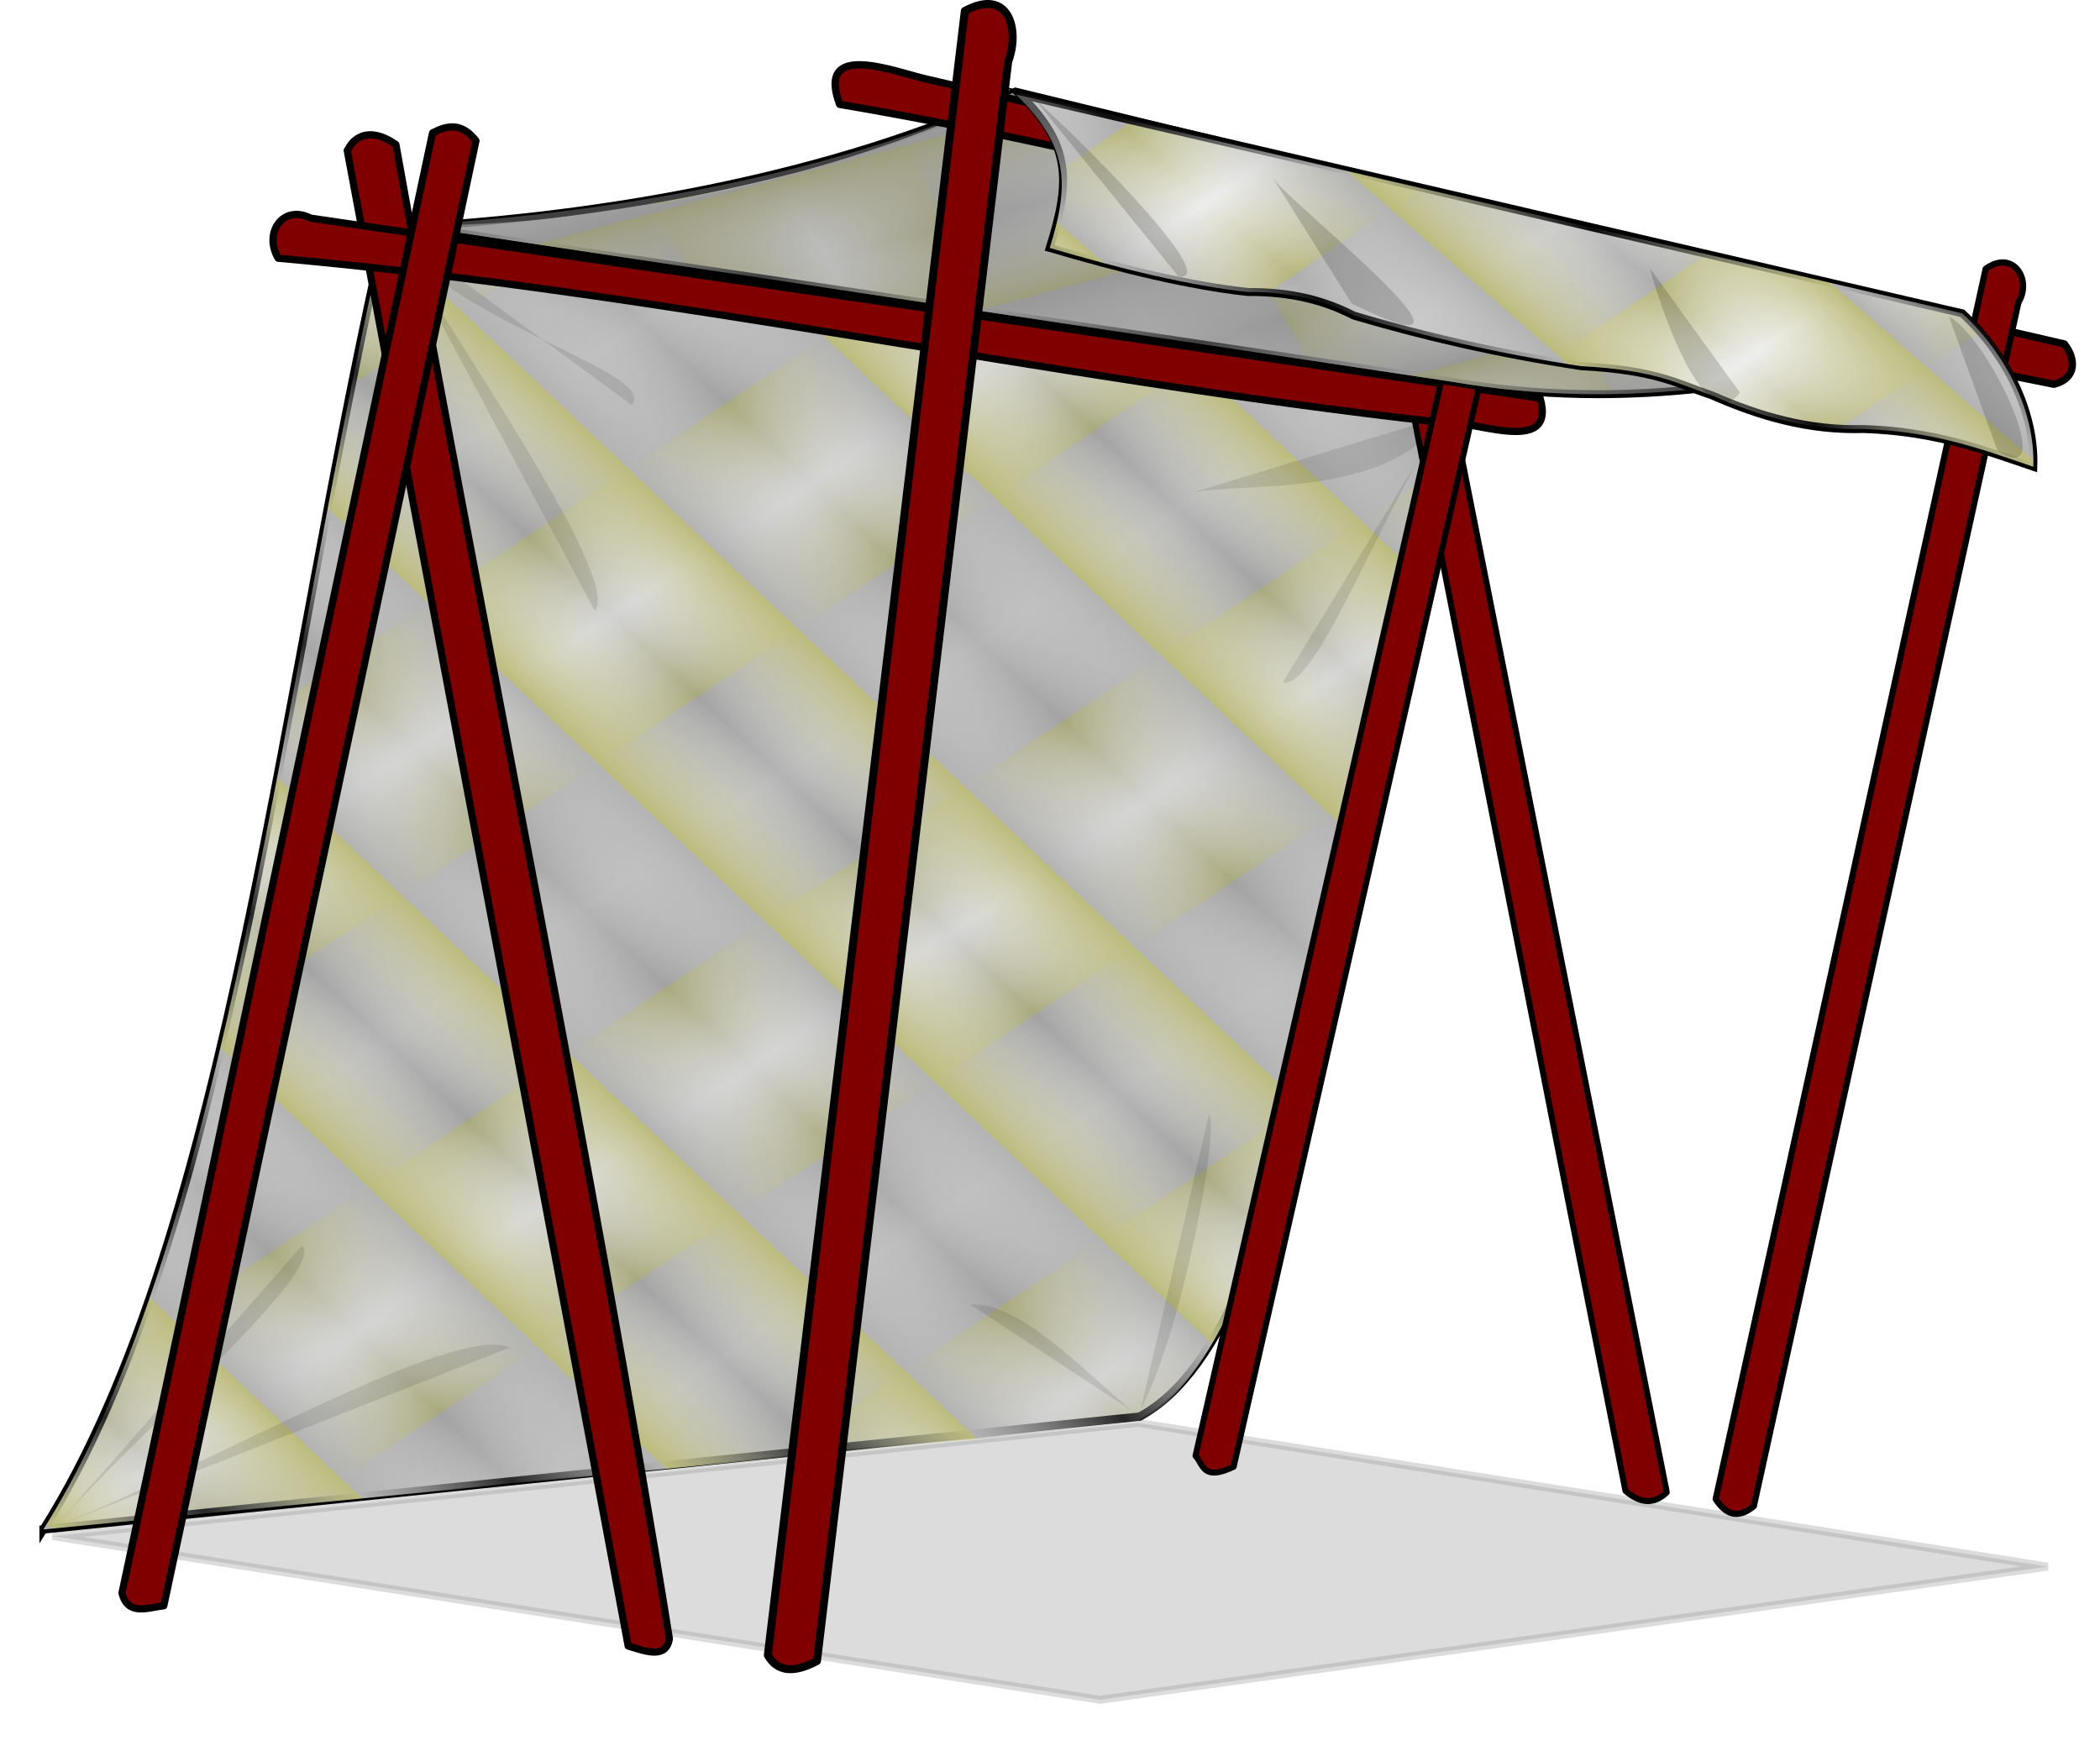 <?xml version="1.0" encoding="UTF-8" standalone="no"?>
<!-- Created with Inkscape (http://www.inkscape.org/) -->

<svg
   xmlns:dc="http://purl.org/dc/elements/1.1/"
   xmlns:cc="http://creativecommons.org/ns#"
   xmlns:rdf="http://www.w3.org/1999/02/22-rdf-syntax-ns#"
   xmlns:svg="http://www.w3.org/2000/svg"
   xmlns="http://www.w3.org/2000/svg"
   xmlns:xlink="http://www.w3.org/1999/xlink"
   xmlns:sodipodi="http://sodipodi.sourceforge.net/DTD/sodipodi-0.dtd"
   xmlns:inkscape="http://www.inkscape.org/namespaces/inkscape"
   width="263.829"
   height="220.625"
   id="svg4426"
   version="1.1"
   inkscape:version="0.48.1 r9760"
   sodipodi:docname="bg06.svg">
  <defs
     id="defs4428">
    <radialGradient
       r="174.521"
       fy="134.603"
       fx="-169.735"
       cy="134.603"
       cx="-169.735"
       gradientTransform="matrix(1.54,-0.493,0.234,0.731,842.405,13.671)"
       gradientUnits="userSpaceOnUse"
       id="radialGradient3793"
       xlink:href="#linearGradient6375-9"
       inkscape:collect="always" />
    <linearGradient
       inkscape:collect="always"
       id="linearGradient6375-9">
      <stop
         style="stop-color:#fff3bd;stop-opacity:1"
         offset="0"
         id="stop6377-6" />
      <stop
         style="stop-color:#370000;stop-opacity:1"
         offset="1"
         id="stop6379-3" />
    </linearGradient>
    <linearGradient
       inkscape:collect="always"
       xlink:href="#linearGradient4151"
       id="linearGradient4356"
       gradientUnits="userSpaceOnUse"
       spreadMethod="reflect"
       x1="362.748"
       y1="297.354"
       x2="347.5"
       y2="274.862" />
    <linearGradient
       id="linearGradient4151">
      <stop
         id="stop4153"
         offset="0"
         style="stop-color:#f9f9f9;stop-opacity:1" />
      <stop
         style="stop-color:#bcbc7c;stop-opacity:1;"
         offset="0.505"
         id="stop4155" />
      <stop
         style="stop-color:#b3b3b3;stop-opacity:1"
         offset="0.505"
         id="stop4157" />
      <stop
         id="stop4159"
         offset="1"
         style="stop-color:#cccccc;stop-opacity:1" />
    </linearGradient>
    <linearGradient
       inkscape:collect="always"
       xlink:href="#linearGradient4057"
       id="linearGradient4358"
       gradientUnits="userSpaceOnUse"
       spreadMethod="reflect"
       x1="329.771"
       y1="298.964"
       x2="348.933"
       y2="277.056" />
    <linearGradient
       id="linearGradient4057">
      <stop
         id="stop4059"
         offset="0"
         style="stop-color:#f9f9f9;stop-opacity:0" />
      <stop
         style="stop-color:#bcbc7c;stop-opacity:1;"
         offset="0.505"
         id="stop4061" />
      <stop
         style="stop-color:#b3b3b3;stop-opacity:1"
         offset="0.505"
         id="stop4063" />
      <stop
         id="stop4065"
         offset="1"
         style="stop-color:#e6e6e6;stop-opacity:0" />
    </linearGradient>
    <filter
       color-interpolation-filters="sRGB"
       inkscape:collect="always"
       id="filter3998"
       x="-0.163"
       width="1.327"
       y="-0.067"
       height="1.134">
      <feGaussianBlur
         inkscape:collect="always"
         stdDeviation="1.21"
         id="feGaussianBlur4000" />
    </filter>
    <filter
       color-interpolation-filters="sRGB"
       inkscape:collect="always"
       id="filter3998-8"
       x="-0.163"
       width="1.327"
       y="-0.067"
       height="1.134">
      <feGaussianBlur
         inkscape:collect="always"
         stdDeviation="1.21"
         id="feGaussianBlur4000-2" />
    </filter>
    <linearGradient
       inkscape:collect="always"
       xlink:href="#linearGradient4151-0"
       id="linearGradient4299"
       gradientUnits="userSpaceOnUse"
       spreadMethod="reflect"
       x1="341.808"
       y1="293.796"
       x2="368.44"
       y2="278.42" />
    <linearGradient
       id="linearGradient4151-0">
      <stop
         id="stop4153-3"
         offset="0"
         style="stop-color:#f9f9f9;stop-opacity:1" />
      <stop
         style="stop-color:#bcbc7c;stop-opacity:1;"
         offset="0.505"
         id="stop4155-4" />
      <stop
         style="stop-color:#b3b3b3;stop-opacity:1"
         offset="0.505"
         id="stop4157-75" />
      <stop
         id="stop4159-1"
         offset="1"
         style="stop-color:#cccccc;stop-opacity:1" />
    </linearGradient>
    <linearGradient
       inkscape:collect="always"
       xlink:href="#linearGradient4057-58"
       id="linearGradient4297"
       gradientUnits="userSpaceOnUse"
       spreadMethod="reflect"
       x1="340.792"
       y1="295.866"
       x2="335.044"
       y2="274.417" />
    <linearGradient
       id="linearGradient4057-58">
      <stop
         id="stop4059-1"
         offset="0"
         style="stop-color:#f9f9f9;stop-opacity:0" />
      <stop
         style="stop-color:#bcbc7c;stop-opacity:1;"
         offset="0.505"
         id="stop4061-9" />
      <stop
         style="stop-color:#b3b3b3;stop-opacity:1"
         offset="0.505"
         id="stop4063-7" />
      <stop
         id="stop4065-0"
         offset="1"
         style="stop-color:#e6e6e6;stop-opacity:0" />
    </linearGradient>
    <linearGradient
       inkscape:collect="always"
       xlink:href="#linearGradient4151-8"
       id="linearGradient4149-9"
       gradientUnits="userSpaceOnUse"
       spreadMethod="reflect"
       x1="362.748"
       y1="297.354"
       x2="347.5"
       y2="274.862" />
    <linearGradient
       id="linearGradient4151-8">
      <stop
         id="stop4153-8"
         offset="0"
         style="stop-color:#f9f9f9;stop-opacity:1" />
      <stop
         style="stop-color:#bcbc7c;stop-opacity:1;"
         offset="0.505"
         id="stop4155-2" />
      <stop
         style="stop-color:#b3b3b3;stop-opacity:1"
         offset="0.505"
         id="stop4157-7" />
      <stop
         id="stop4159-2"
         offset="1"
         style="stop-color:#cccccc;stop-opacity:1" />
    </linearGradient>
    <linearGradient
       inkscape:collect="always"
       xlink:href="#linearGradient4057-5"
       id="linearGradient4055-7"
       gradientUnits="userSpaceOnUse"
       spreadMethod="reflect"
       x1="329.771"
       y1="298.964"
       x2="348.933"
       y2="277.056" />
    <linearGradient
       id="linearGradient4057-5">
      <stop
         id="stop4059-5"
         offset="0"
         style="stop-color:#f9f9f9;stop-opacity:0" />
      <stop
         style="stop-color:#bcbc7c;stop-opacity:1;"
         offset="0.505"
         id="stop4061-0" />
      <stop
         style="stop-color:#b3b3b3;stop-opacity:1"
         offset="0.505"
         id="stop4063-6" />
      <stop
         id="stop4065-8"
         offset="1"
         style="stop-color:#e6e6e6;stop-opacity:0" />
    </linearGradient>
    <filter
       color-interpolation-filters="sRGB"
       inkscape:collect="always"
       id="filter3913"
       x="-0.026"
       width="1.052"
       y="-0.187"
       height="1.374">
      <feGaussianBlur
         inkscape:collect="always"
         stdDeviation="2.712"
         id="feGaussianBlur3915" />
    </filter>
  </defs>
  <sodipodi:namedview
     id="base"
     pagecolor="#ffffff"
     bordercolor="#666666"
     borderopacity="1.0"
     inkscape:pageopacity="0.0"
     inkscape:pageshadow="2"
     inkscape:zoom="2.8193821"
     inkscape:cx="131.92175"
     inkscape:cy="110.31893"
     inkscape:document-units="px"
     inkscape:current-layer="layer1"
     showgrid="false"
     fit-margin-top="0"
     fit-margin-left="0"
     fit-margin-right="0"
     fit-margin-bottom="0"
     inkscape:window-width="1440"
     inkscape:window-height="827"
     inkscape:window-x="0"
     inkscape:window-y="25"
     inkscape:window-maximized="1" />
  <g
     inkscape:label="Livello 1"
     inkscape:groupmode="layer"
     id="layer1"
     transform="translate(-214.492,-409.446)">
    <path
       style="opacity:0.373;fill:#000000;stroke:#000000;stroke-width:1px;stroke-linecap:butt;stroke-linejoin:miter;stroke-opacity:1;filter:url(#filter3913)"
       d="M 221.088,602.481 352.701,623.051 471.739,606.319 357.475,588.257 z"
       id="path3091"
       inkscape:connector-curvature="0"
       sodipodi:nodetypes="ccccc" />
    <g
       transform="translate(-16.842,282.526)"
       id="g4360">
      <g
         transform="matrix(1,0.035,0,1.041,0,-17.687)"
         id="g4345">
        <path
           style="fill:url(#linearGradient4356);fill-opacity:1;stroke:#000000;stroke-width:1px;stroke-linecap:butt;stroke-linejoin:miter;stroke-opacity:1"
           d="m 236.786,315.576 137.742,-18.253 c 21.633,-12.041 24.869,-75.233 37.615,-122.818 L 280,155.934 c -13.26,55.312 -19.728,123.078 -43.214,159.643 z"
           id="path3825"
           inkscape:connector-curvature="0"
           sodipodi:nodetypes="ccccc" />
        <path
           style="opacity:0.309;fill:#808080;fill-opacity:1;stroke:none"
           d="M 236.786,315.576 374.275,297.837 c 21.633,-12.041 25.121,-75.747 37.868,-123.332 L 280,155.934 c -13.26,55.312 -19.728,123.078 -43.214,159.643 z"
           id="path4239"
           inkscape:connector-curvature="0"
           sodipodi:nodetypes="ccccc" />
        <path
           sodipodi:nodetypes="ccccc"
           inkscape:connector-curvature="0"
           id="path4053"
           d="m 236.786,315.576 137.489,-17.487 c 21.633,-12.041 25.121,-75.999 37.868,-123.585 L 280,155.934 c -13.26,55.312 -19.728,123.078 -43.214,159.643 z"
           style="fill:url(#linearGradient4358);fill-opacity:1;stroke:none" />
        <path
           style="opacity:0.321;color:#000000;fill:#000000;fill-opacity:1;fill-rule:nonzero;stroke:none;stroke-width:1px;marker:none;visibility:visible;display:inline;overflow:visible;filter:url(#filter3998);enable-background:accumulate"
           d="m 280.357,157.005 c 6.392,10.99 29.192,41.113 25.714,45.357"
           id="path3839"
           inkscape:connector-curvature="0"
           sodipodi:nodetypes="cc" />
        <path
           style="opacity:0.321;color:#000000;fill:#000000;fill-opacity:1;fill-rule:nonzero;stroke:none;stroke-width:1px;marker:none;visibility:visible;display:inline;overflow:visible;filter:url(#filter3998-8);enable-background:accumulate"
           d="m 269.286,280.219 c 3.076,2.986 -20.714,23.333 -31.071,35 m 0,0 c 19.048,-7.857 50.281,-26.377 57.143,-23.571"
           id="path3841"
           inkscape:connector-curvature="0"
           sodipodi:nodetypes="cccc" />
        <path
           style="opacity:0.321;color:#000000;fill:#000000;fill-opacity:1;fill-rule:nonzero;stroke:none;stroke-width:1px;marker:none;visibility:visible;display:inline;overflow:visible;filter:url(#filter3998-8);enable-background:accumulate"
           d="m 383.214,260.576 c 1.392,1.301 -3.195,25.857 -8.564,35.891 m -1.133,0.175 c -6.341,-4.918 -14.156,-12.7 -20.303,-12.138"
           id="path3843"
           inkscape:connector-curvature="0"
           sodipodi:nodetypes="cccc" />
        <path
           style="opacity:0.321;color:#000000;fill:#000000;fill-opacity:1;fill-rule:nonzero;stroke:none;stroke-width:1px;marker:none;visibility:visible;display:inline;overflow:visible;filter:url(#filter3998-8);enable-background:accumulate"
           d="m 412.857,175.219 c -7.628,11.115 -16.227,33.895 -20.357,32.857"
           id="path3845"
           inkscape:connector-curvature="0"
           sodipodi:nodetypes="cc" />
        <path
           sodipodi:nodetypes="cc"
           inkscape:connector-curvature="0"
           id="path4025"
           d="m 280.357,157.005 c 6.392,10.99 33.835,16.113 30.357,20.357"
           style="opacity:0.321;color:#000000;fill:#000000;fill-opacity:1;fill-rule:nonzero;stroke:none;stroke-width:1px;marker:none;visibility:visible;display:inline;overflow:visible;filter:url(#filter3998);enable-background:accumulate" />
        <path
           sodipodi:nodetypes="cc"
           inkscape:connector-curvature="0"
           id="path4027"
           d="M 412.857,175.219 C 405.229,186.335 384.845,183.757 380,185.934"
           style="opacity:0.321;color:#000000;fill:#000000;fill-opacity:1;fill-rule:nonzero;stroke:none;stroke-width:1px;marker:none;visibility:visible;display:inline;overflow:visible;filter:url(#filter3998-8);enable-background:accumulate" />
      </g>
      <path
         style="color:#000000;fill:#800000;fill-opacity:1;fill-rule:nonzero;stroke:#000000;stroke-width:0.904;stroke-linecap:round;stroke-linejoin:round;stroke-miterlimit:4;stroke-opacity:1;stroke-dashoffset:0;marker:none;visibility:visible;display:inline;overflow:visible;enable-background:accumulate"
         d="m 275.068,145.667 c 0.608,-1.26 2.493,-3.034 6.003,-0.59 10.24,57.382 25.163,130.224 34.364,187.793 -0.458,2.521 -2.879,1.607 -5.183,0.896 -11.349,-60.979 -23.948,-126.959 -35.296,-187.938 z"
         id="rect3784"
         inkscape:connector-curvature="0"
         sodipodi:nodetypes="cccccc" />
      <path
         style="color:#000000;fill:#800000;fill-opacity:1;fill-rule:nonzero;stroke:#000000;stroke-width:0.749;stroke-linecap:round;stroke-linejoin:round;stroke-miterlimit:4;stroke-opacity:1;stroke-dashoffset:0;marker:none;visibility:visible;display:inline;overflow:visible;enable-background:accumulate"
         d="m 406.124,164.214 c 4.626,-4.107 5.702,2.948 6.116,6.397 9.5,47.947 19,95.895 28.5,143.842 -1.733,1.681 -3.465,1.287 -5.198,-0.181 -9.5,-47.947 -20.015,-101.981 -29.515,-149.928 l 0.097,-0.129 z"
         id="path3792"
         inkscape:connector-curvature="0"
         sodipodi:nodetypes="ccccccc" />
      <path
         style="color:#000000;fill:#800000;fill-opacity:1;fill-rule:nonzero;stroke:#000000;stroke-width:0.904;stroke-linecap:round;stroke-linejoin:round;stroke-miterlimit:4;stroke-opacity:1;stroke-dashoffset:0;marker:none;visibility:visible;display:inline;overflow:visible;enable-background:accumulate"
         d="m 266.279,159.369 c -1.895,-3.243 0.64,-6.806 4.083,-5.037 51.488,7.541 102.976,15.081 154.465,22.622 2.152,7.602 -9.045,2.413 -13.154,2.969 -48.658,-5.471 -96.593,-16.2 -145.393,-20.554 z"
         id="path3790"
         inkscape:connector-curvature="0" />
      <path
         style="color:#000000;fill:#800000;fill-opacity:1;fill-rule:nonzero;stroke:#000000;stroke-width:0.749;stroke-linecap:round;stroke-linejoin:round;stroke-miterlimit:4;stroke-opacity:1;stroke-dashoffset:0;marker:none;visibility:visible;display:inline;overflow:visible;enable-background:accumulate"
         d="m 415.198,162.566 c 4.187,-1.397 5.311,1.935 3.747,4.965 -10.873,47.902 -21.746,95.804 -32.62,143.707 -3.94,1.885 -3.788,-0.322 -4.8,-1.365 10.942,-48.031 22.73,-99.275 33.673,-147.307 z"
         id="path3794"
         inkscape:connector-curvature="0"
         sodipodi:nodetypes="ccccc" />
      <path
         sodipodi:nodetypes="ccccc"
         inkscape:connector-curvature="0"
         id="path3827"
         d="m 283.438,155.388 130.133,19.474 c 22.143,3.851 43.571,0.432 65.714,-7.143 L 358.929,138.434 c -23.214,10.846 -52.276,15.622 -75.49,16.955 z"
         style="color:#000000;fill:url(#linearGradient4299);fill-opacity:1;fill-rule:nonzero;stroke:#000000;stroke-width:1px;stroke-linecap:butt;stroke-linejoin:miter;stroke-miterlimit:4;stroke-opacity:1;stroke-dasharray:none;stroke-dashoffset:0;marker:none;visibility:visible;display:inline;overflow:visible;enable-background:accumulate" />
      <path
         style="color:#000000;fill:url(#linearGradient4297);fill-opacity:1;fill-rule:nonzero;stroke:none;stroke-width:1px;marker:none;visibility:visible;display:inline;overflow:visible;enable-background:accumulate"
         d="m 282.762,155.219 130.809,19.643 c 22.143,3.851 43.571,0.432 65.714,-7.143 L 358.929,138.434 c -23.214,11.314 -52.952,17.096 -76.166,16.786 z"
         id="path4263"
         inkscape:connector-curvature="0"
         sodipodi:nodetypes="ccccc" />
      <path
         sodipodi:nodetypes="ccccc"
         inkscape:connector-curvature="0"
         id="path4343"
         d="m 282.931,155.219 130.64,19.643 c 22.143,3.851 43.571,0.432 65.714,-7.143 L 358.929,138.434 c -23.214,10.846 -52.783,15.453 -75.997,16.786 z"
         style="opacity:0.498;color:#000000;fill:#808080;fill-opacity:1;fill-rule:nonzero;stroke:none;stroke-width:1px;marker:none;visibility:visible;display:inline;overflow:visible;enable-background:accumulate" />
      <path
         style="color:#000000;fill:#800000;fill-opacity:1;fill-rule:nonzero;stroke:#000000;stroke-width:0.904;stroke-linecap:round;stroke-linejoin:round;stroke-miterlimit:4;stroke-opacity:1;stroke-dashoffset:0;marker:none;visibility:visible;display:inline;overflow:visible;enable-background:accumulate"
         d="m 285.679,143.615 c 1.818,-0.948 3.636,-1.354 5.454,0.996 -12.716,59.639 -26.503,124.457 -39.218,184.096 -2.092,0.256 -4.521,1.299 -5.259,-1.604 12.77,-59.675 26.254,-123.813 39.023,-183.488 z"
         id="rect3786"
         inkscape:connector-curvature="0"
         sodipodi:nodetypes="ccccc" />
      <path
         style="color:#000000;fill:#800000;fill-opacity:1;fill-rule:nonzero;stroke:#000000;stroke-width:0.921;stroke-linecap:round;stroke-linejoin:round;stroke-miterlimit:4;stroke-opacity:1;stroke-dashoffset:0;marker:none;visibility:visible;display:inline;overflow:visible;enable-background:accumulate"
         d="m 336.821,140.033 c -3.025,-8.12 6.924,-4.066 10.998,-3.155 47.639,11.013 95.211,22.311 142.863,33.267 1.493,1.884 1.551,4.343 -1.309,5.06 -47.125,-9.201 -105.171,-27.172 -152.552,-35.172 z"
         id="path3798"
         inkscape:connector-curvature="0"
         sodipodi:nodetypes="ccccc" />
      <path
         style="color:#000000;fill:#800000;fill-opacity:1;fill-rule:nonzero;stroke:#000000;stroke-width:1;stroke-linecap:round;stroke-linejoin:round;stroke-miterlimit:4;stroke-opacity:1;stroke-dashoffset:0;marker:none;visibility:visible;display:inline;overflow:visible;enable-background:accumulate"
         d="m 352.547,128.295 c 5.559,-3.014 6.947,2.389 5.451,6.36 -8.007,66.998 -16.015,133.996 -24.022,200.993 -2.97,1.598 -5.017,1.329 -6.177,-0.732 8.08,-67.183 16.668,-139.438 24.748,-206.621 z"
         id="path3800"
         inkscape:connector-curvature="0"
         sodipodi:nodetypes="ccccc" />
      <path
         style="color:#000000;fill:#800000;fill-opacity:1;fill-rule:nonzero;stroke:#000000;stroke-width:0.779;stroke-linecap:round;stroke-linejoin:round;stroke-miterlimit:4;stroke-opacity:1;stroke-dashoffset:0;marker:none;visibility:visible;display:inline;overflow:visible;enable-background:accumulate"
         d="m 480.798,160.706 c 3.383,-2.483 5.893,1.296 4.112,4.23 -11.079,50.417 -22.158,100.834 -33.237,151.251 -2.108,1.746 -3.582,0.961 -4.792,-0.886 11.08,-50.235 22.837,-104.36 33.917,-154.595 z"
         id="path3802"
         inkscape:connector-curvature="0"
         sodipodi:nodetypes="ccccc" />
      <path
         style="color:#000000;fill:url(#linearGradient4149-9);fill-opacity:1;fill-rule:nonzero;stroke:#000000;stroke-width:1px;stroke-linecap:butt;stroke-linejoin:miter;stroke-miterlimit:4;stroke-opacity:1;stroke-dasharray:none;stroke-dashoffset:0;marker:none;visibility:visible;display:inline;overflow:visible;enable-background:accumulate"
         d="m 359.477,138.791 c 6.521,6.41 6.319,11.055 3.737,19.286 9.139,2.691 17.642,4.746 24.88,5.537 5.558,-0.037 9.683,1.099 13.348,2.971 8.62,2.557 17.988,4.74 28.511,6.345 9.64,0.522 12.118,2.238 16.411,3.652 5.961,2.63 12.187,4.464 19.096,4.25 9.039,0.295 15.046,2.611 21.326,4.746 0.253,-6.949 -3.474,-14.239 -8.929,-19.286 z"
         id="path4106"
         inkscape:connector-curvature="0"
         sodipodi:nodetypes="cccccccccc" />
      <path
         style="opacity:0.1;color:#000000;fill:#808080;fill-opacity:1;fill-rule:nonzero;stroke:none;stroke-width:1px;marker:none;visibility:visible;display:inline;overflow:visible;enable-background:accumulate"
         d="m 359.224,138.538 c 6.521,6.41 6.572,11.308 3.99,19.538 9.139,2.691 17.642,4.746 24.88,5.537 5.558,-0.037 9.683,1.099 13.348,2.971 8.62,2.557 17.988,4.74 28.511,6.345 9.64,0.522 12.118,2.238 16.411,3.652 5.961,2.63 12.187,4.464 19.096,4.25 9.039,0.295 15.046,2.611 21.326,4.746 0.253,-6.949 -2.464,-13.734 -7.918,-18.781 z"
         id="path4241"
         inkscape:connector-curvature="0"
         sodipodi:nodetypes="cccccccccc" />
      <path
         sodipodi:nodetypes="cccccccccc"
         inkscape:connector-curvature="0"
         id="path3829"
         d="m 358.972,138.791 c 6.521,6.41 6.824,11.055 4.242,19.286 9.139,2.691 17.642,4.746 24.88,5.537 5.558,-0.037 9.683,1.099 13.348,2.971 8.62,2.557 17.988,4.74 28.511,6.345 9.64,0.522 12.118,2.238 16.411,3.652 5.961,2.63 12.187,4.464 19.096,4.25 9.039,0.295 15.046,2.611 21.326,4.746 0.253,-6.949 -3.474,-14.239 -8.929,-19.286 z"
         style="color:#000000;fill:url(#linearGradient4055-7);fill-opacity:1;fill-rule:nonzero;stroke:none;stroke-width:1px;marker:none;visibility:visible;display:inline;overflow:visible;enable-background:accumulate" />
      <path
         transform="matrix(0,1,1,0,241.406,-241.406)"
         sodipodi:nodetypes="cc"
         inkscape:connector-curvature="0"
         id="path3831"
         d="m 390.714,149.862 c 2.859,1.774 26.32,31.417 15.753,9.877"
         style="opacity:0.41;color:#000000;fill:#000000;fill-opacity:1;fill-rule:nonzero;stroke:none;stroke-width:1px;marker:none;visibility:visible;display:inline;overflow:visible;filter:url(#filter3998-8);enable-background:accumulate" />
      <path
         sodipodi:nodetypes="cc"
         inkscape:connector-curvature="0"
         id="path3833"
         d="m 438.571,160.576 c 1.837,6.531 7.179,21.324 11.351,15.669"
         style="opacity:0.41;color:#000000;fill:#000000;fill-opacity:1;fill-rule:nonzero;stroke:none;stroke-width:1px;marker:none;visibility:visible;display:inline;overflow:visible;filter:url(#filter3998-8);enable-background:accumulate" />
      <path
         sodipodi:nodetypes="cc"
         inkscape:connector-curvature="0"
         id="path3835"
         d="m 468.401,163.539 c -5.168,2.814 -14.051,22.143 -6.103,16.836"
         style="opacity:0.41;color:#000000;fill:#000000;fill-opacity:1;fill-rule:nonzero;stroke:none;stroke-width:1px;marker:none;visibility:visible;display:inline;overflow:visible;filter:url(#filter3998-8);enable-background:accumulate"
         transform="matrix(-1,0,0,1,944.574,3.141)" />
      <path
         sodipodi:nodetypes="cc"
         inkscape:connector-curvature="0"
         id="path3837"
         d="m 361.429,139.505 c 2.713,2.143 24.011,22.877 17.962,22.163"
         style="opacity:0.41;color:#000000;fill:#000000;fill-opacity:1;fill-rule:nonzero;stroke:none;stroke-width:1px;marker:none;visibility:visible;display:inline;overflow:visible;filter:url(#filter3998-8);enable-background:accumulate" />
    </g>
  </g>
</svg>
